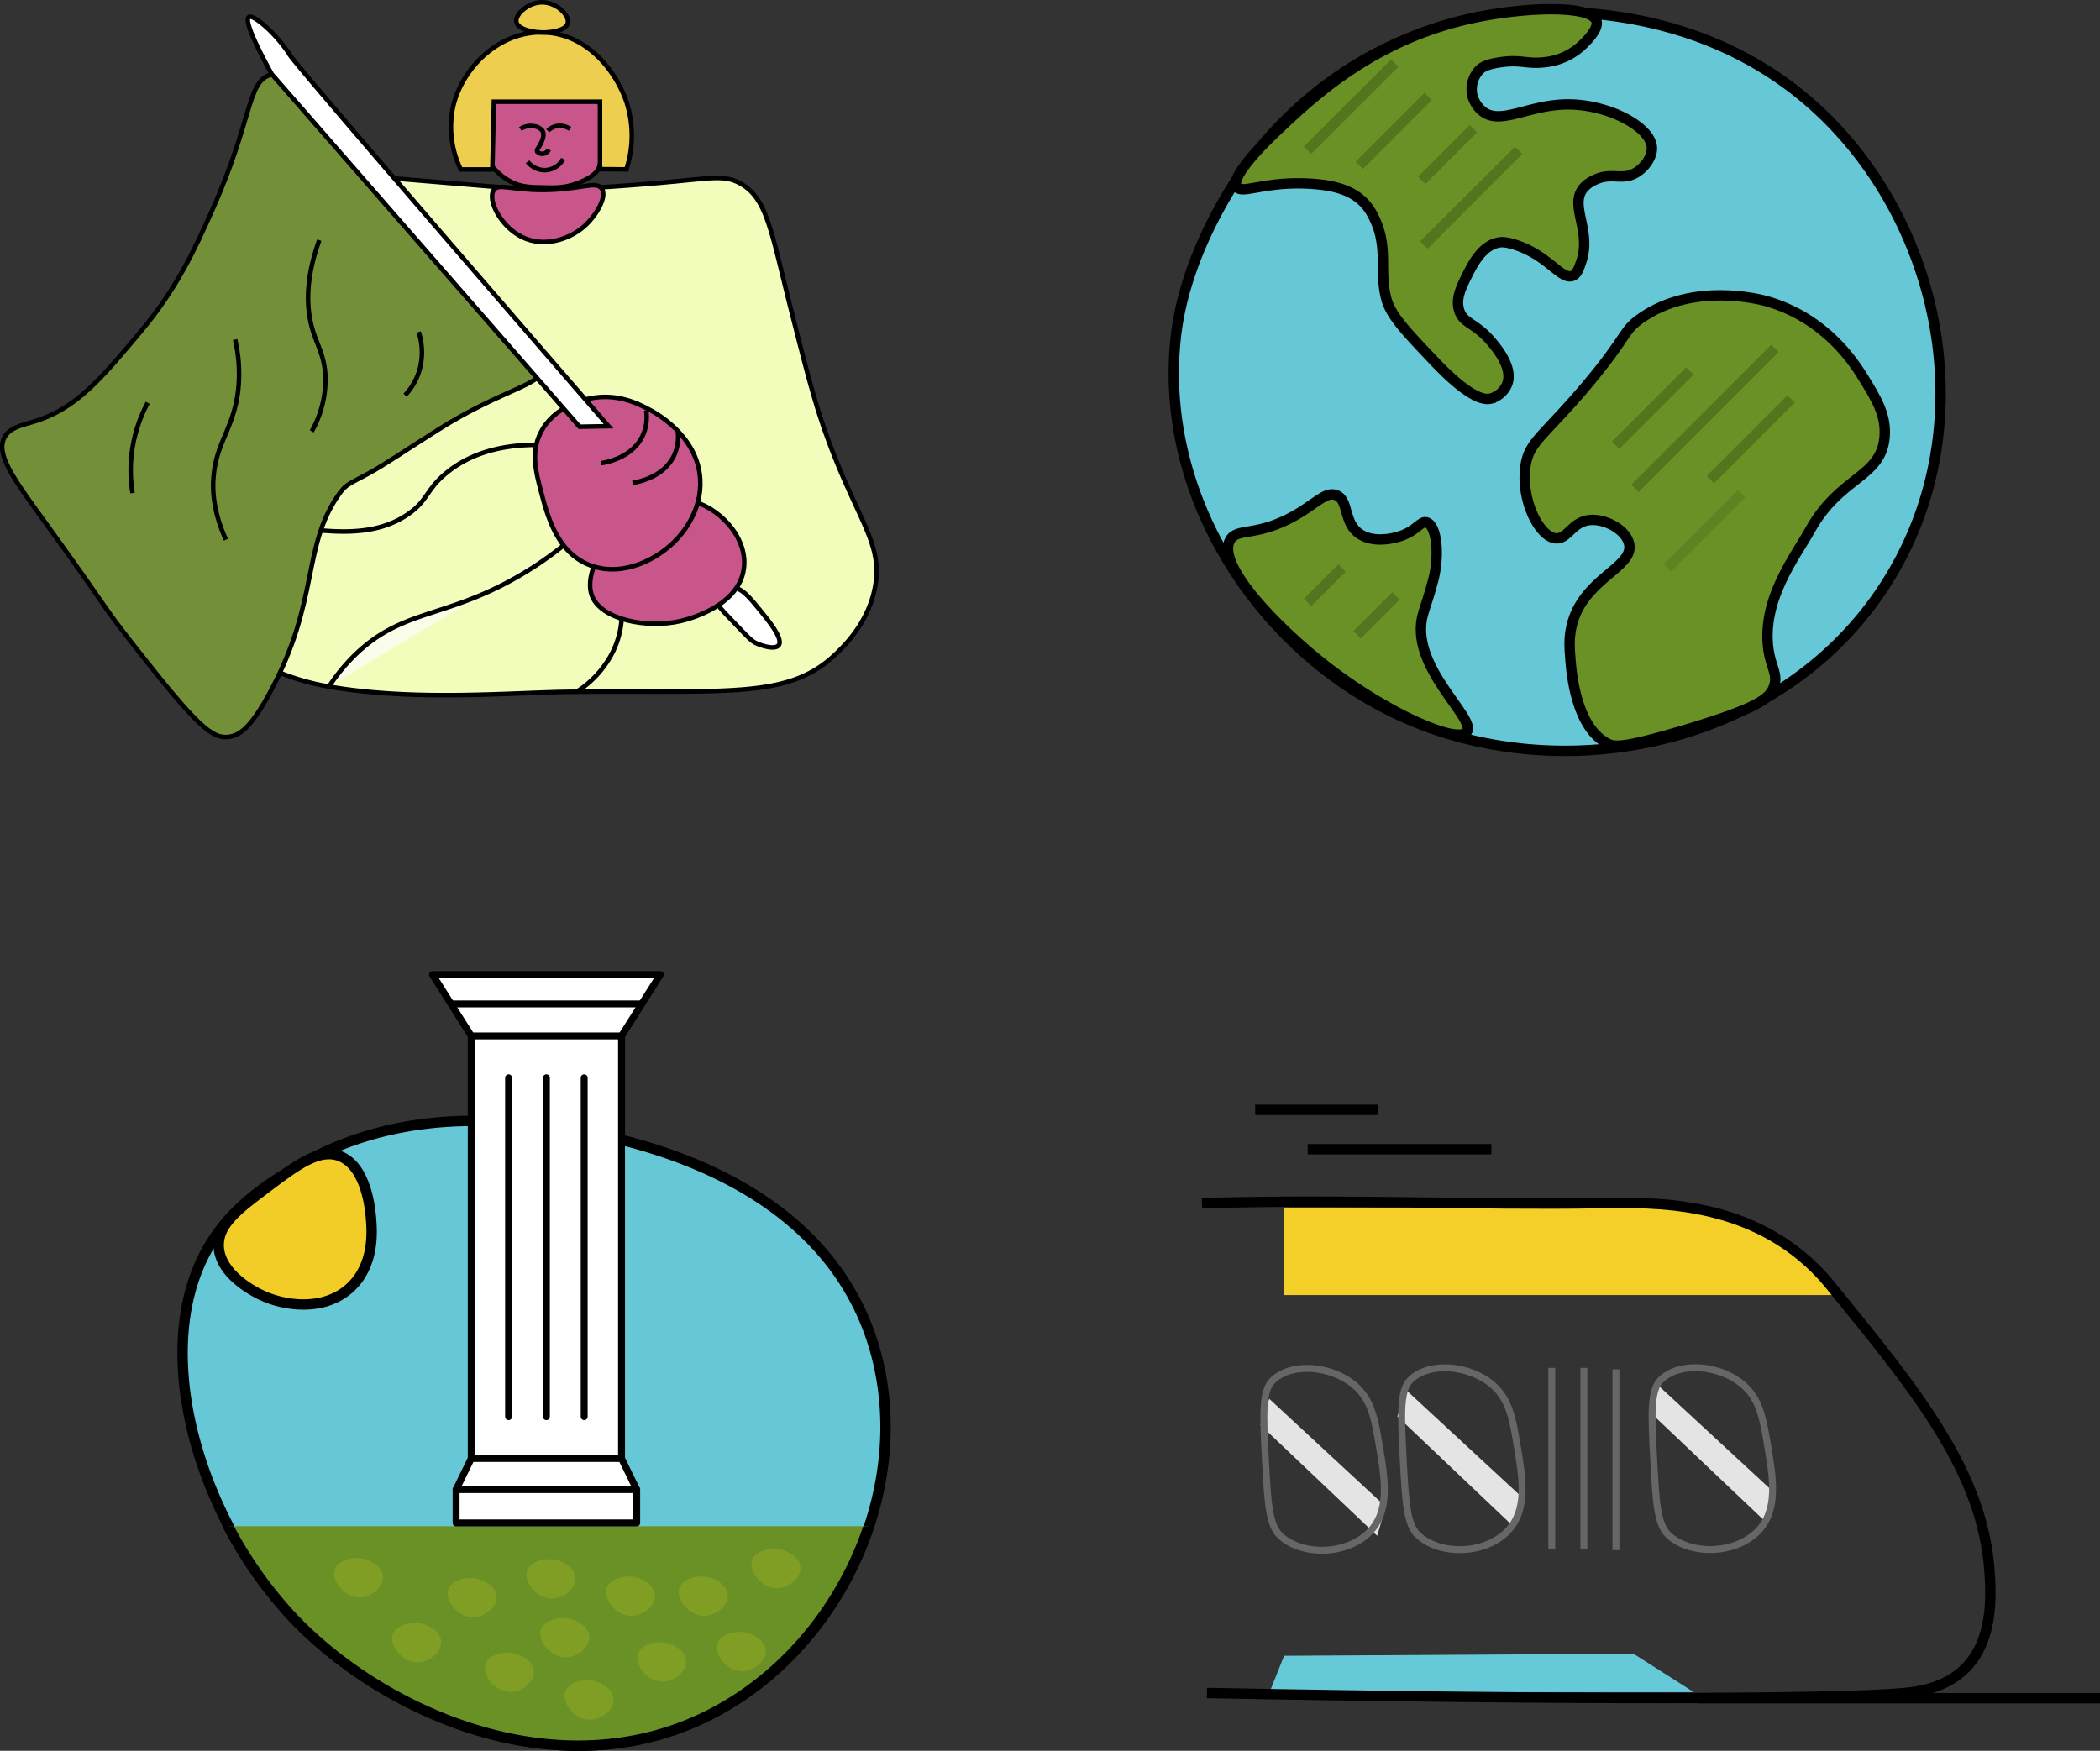 <svg xmlns="http://www.w3.org/2000/svg" xmlns:xlink="http://www.w3.org/1999/xlink" viewBox="0 0 606.68 505.91"><rect x="0" y="0" width="606.68" height="505.91" fill="#333333" stroke="none"/><defs><style>.cls-1,.cls-12,.cls-13,.cls-20,.cls-22,.cls-4{fill:none;}.cls-2{clip-path:url(#clip-path);}.cls-3{fill:#c8568b;}.cls-10,.cls-11,.cls-12,.cls-13,.cls-15,.cls-17,.cls-20,.cls-4{stroke:#000;}.cls-10,.cls-11,.cls-12,.cls-13,.cls-17,.cls-20,.cls-22,.cls-4{stroke-miterlimit:10;}.cls-4{stroke-width:1.31px;}.cls-5{fill:#eece4f;}.cls-6{fill:#f3fdbb;}.cls-7{fill:#f9fdea;}.cls-15,.cls-8{fill:#fff;}.cls-9{fill:#739039;}.cls-10{fill:#66c7d6;}.cls-10,.cls-11,.cls-12,.cls-13,.cls-17,.cls-20{stroke-width:3px;}.cls-11{fill:#6a9125;}.cls-12{opacity:0.2;}.cls-13{opacity:0.1;}.cls-14{clip-path:url(#clip-path-3);}.cls-15{stroke-linecap:round;stroke-linejoin:round;}.cls-15,.cls-22{stroke-width:2px;}.cls-16{fill:#a0b224;opacity:0.4;}.cls-17{fill:#f2cd27;}.cls-18{fill:#66c9d8;}.cls-19{fill:#f4cf27;}.cls-21{fill:#e4e4e4;}.cls-22{stroke:#666;}</style><clipPath id="clip-path" transform="translate(-66.32 -107.43)"><rect class="cls-1" width="435" height="435"/></clipPath><clipPath id="clip-path-3" transform="translate(-66.32 -107.43)"><rect class="cls-1" x="103.5" y="548.44" width="262.5" height="101.87"/></clipPath></defs><g id="Layer_2" data-name="Layer 2"><g id="Layer_1-2" data-name="Layer 1"><g class="cls-2"><g class="cls-2"><path class="cls-3" d="M208.58,155.56a17.21,17.21,0,0,0,6.09,4.74c2.71,1.18,5,1.23,8.7,1.3,3.25.07,5.65.12,8.7-.87,1-.33,6.51-2.09,7.4-5.17,0-.16.31-1.09.76-3,.13-.54.3-1.22.54-2.11,1.15-4.27,1.58-4.89,1.74-5.91.78-4.74-5.29-10.17-9.57-12.67-7.61-4.45-20.71-6.12-26.1.42-5.63,6.83-3,18,1.74,23.23" transform="translate(-66.32 -107.43)"/><path class="cls-4" d="M208.58,155.56a17.21,17.21,0,0,0,6.09,4.74c2.71,1.18,5,1.23,8.7,1.3,3.25.07,5.65.12,8.7-.87,1-.33,6.51-2.09,7.4-5.17,0-.16.31-1.09.76-3,.13-.54.3-1.22.54-2.11,1.15-4.27,1.58-4.89,1.74-5.91.78-4.74-5.29-10.17-9.57-12.67-7.61-4.45-20.71-6.12-26.1.42C201.21,139.16,203.81,150.38,208.58,155.56Z" transform="translate(-66.32 -107.43)"/><path class="cls-5" d="M209,136.81h30.66v19.5l7.62.07a31.55,31.55,0,0,0,0-19.57c-2.86-8.35-10.85-19.36-23.49-20-13-.68-23.85,10-26.54,21.31a28.19,28.19,0,0,0,2.18,18.27h9.13q.22-9.78.44-19.57" transform="translate(-66.32 -107.43)"/><path class="cls-4" d="M209,136.81h30.66v19.5l7.62.07a31.55,31.55,0,0,0,0-19.57c-2.86-8.35-10.85-19.36-23.49-20-13-.68-23.85,10-26.54,21.31a28.19,28.19,0,0,0,2.18,18.27h9.13Q208.8,146.6,209,136.81Z" transform="translate(-66.32 -107.43)"/><path class="cls-5" d="M223.81,116.8c.61,0,5.9-.28,6.52-2.61s-3.05-5.87-7-6.09c-4.12-.24-8.25,3.37-7.83,5.65s5.19,3.17,8.27,3" transform="translate(-66.32 -107.43)"/><path class="cls-4" d="M223.81,116.8c.61,0,5.9-.28,6.52-2.61s-3.05-5.87-7-6.09c-4.12-.24-8.25,3.37-7.83,5.65S220.73,116.92,223.81,116.8Z" transform="translate(-66.32 -107.43)"/><path class="cls-3" d="M224.58,145.21a5,5,0,0,1,2.5-1.35,5.25,5.25,0,0,1,3.9.81" transform="translate(-66.32 -107.43)"/><path class="cls-4" d="M224.58,145.21a5,5,0,0,1,2.5-1.35,5.25,5.25,0,0,1,3.9.81" transform="translate(-66.32 -107.43)"/><path class="cls-3" d="M216.65,144.71a5.28,5.28,0,0,1,3.9-.81,3.51,3.51,0,0,1,2.51,1.35c.61,1.11,0,2.58-.43,3.49-.64,1.46-1.36,1.88-1.12,2.44a1.88,1.88,0,0,0,2.23.54,2.13,2.13,0,0,0,1.12-1.08" transform="translate(-66.32 -107.43)"/><path class="cls-4" d="M216.65,144.71a5.28,5.28,0,0,1,3.9-.81,3.51,3.51,0,0,1,2.51,1.35c.61,1.11,0,2.58-.43,3.49-.64,1.46-1.36,1.88-1.12,2.44a1.88,1.88,0,0,0,2.23.54,2.13,2.13,0,0,0,1.12-1.08" transform="translate(-66.32 -107.43)"/><path class="cls-3" d="M218.73,154.16a6.42,6.42,0,0,0,5,2.44,6.14,6.14,0,0,0,5.29-3.25" transform="translate(-66.32 -107.43)"/><path class="cls-4" d="M218.73,154.16a6.42,6.42,0,0,0,5,2.44,6.14,6.14,0,0,0,5.29-3.25" transform="translate(-66.32 -107.43)"/><path class="cls-6" d="M125.93,239.9c16.34-52.36,14.61-69,30.89-77.43a37.35,37.35,0,0,1,18.27-3.91l47,3.91c16.53-.64,29.87-1.72,39.15-2.61,11.43-1.09,14.62-1.7,18.7.44C288,164.55,289,174,295.15,198.14c4.36,17.11,6.54,25.66,10,35.24,8.84,24.46,16.43,31.08,13.92,43.93-1.93,9.91-8.45,16.33-10.87,18.71-13.62,13.39-30.16,10.9-76.56,11.31-17.19.15-45.07,2.84-70-1.46A68.6,68.6,0,0,1,142,299.5c-4.3-2.17-17-8.12-21.75-18.27-5-10.79-.91-20.29,5.65-41.33" transform="translate(-66.32 -107.43)"/><path class="cls-4" d="M125.93,239.9c16.34-52.36,14.61-69,30.89-77.43a37.35,37.35,0,0,1,18.27-3.91l47,3.91c16.53-.64,29.87-1.72,39.15-2.61,11.43-1.09,14.62-1.7,18.7.44C288,164.55,289,174,295.15,198.14c4.36,17.11,6.54,25.66,10,35.24,8.84,24.46,16.43,31.08,13.92,43.93-1.93,9.91-8.45,16.33-10.87,18.71-13.62,13.39-30.16,10.9-76.56,11.31-17.19.15-45.07,2.84-70-1.46A68.6,68.6,0,0,1,142,299.5c-4.3-2.17-17-8.12-21.75-18.27C115.28,270.44,119.37,260.94,125.93,239.9Z" transform="translate(-66.32 -107.43)"/><path class="cls-3" d="M209,162.32c-2,2.76,1.92,10.57,8.18,13.63s13.6.7,17.91-3.12c3.4-3,6.72-8.49,5.07-10.9s-6.26.4-17.14.39c-9.22,0-12.63-2-14,0" transform="translate(-66.32 -107.43)"/><path class="cls-4" d="M209,162.32c-2,2.76,1.92,10.57,8.18,13.63s13.6.7,17.91-3.12c3.4-3,6.72-8.49,5.07-10.9s-6.26.4-17.14.39C213.76,162.31,210.35,160.34,209,162.32Z" transform="translate(-66.32 -107.43)"/><path class="cls-4" d="M130.28,254.69a90.53,90.53,0,0,0,21.32,5.22c11.16,1.32,23,2.72,32.62-3.91,5.73-3.95,5.16-7,10.88-11.75,8.65-7.25,19.57-8.41,27.4-8.26" transform="translate(-66.32 -107.43)"/><path class="cls-7" d="M161.38,305.81a54,54,0,0,1,8.16-9.77c12.16-11.39,23.3-10.37,40.78-19A103.07,103.07,0,0,0,229,265.13" transform="translate(-66.32 -107.43)"/><path class="cls-4" d="M161.38,305.81a54,54,0,0,1,8.16-9.77c12.16-11.39,23.3-10.37,40.78-19A103.07,103.07,0,0,0,229,265.13" transform="translate(-66.32 -107.43)"/><path class="cls-8" d="M278.13,287.08c4.63,4.83,5.28,5.65,7.08,6.4s5.17,1.7,6.11.34c1.28-1.87-3-7.09-5.47-10.11-3.38-4.14-5.65-6.82-8.36-6.41a4.71,4.71,0,0,0-3.86,3.71c-.14,1.31.71,2.1,4.5,6.07" transform="translate(-66.32 -107.43)"/><path class="cls-4" d="M278.13,287.08c4.63,4.83,5.28,5.65,7.08,6.4s5.17,1.7,6.11.34c1.28-1.87-3-7.09-5.47-10.11-3.38-4.14-5.65-6.82-8.36-6.41a4.71,4.71,0,0,0-3.86,3.71C273.49,282.32,274.34,283.11,278.13,287.08Z" transform="translate(-66.32 -107.43)"/><path class="cls-3" d="M265.57,252.08c-15.21-3.09-31.88,17.55-28.28,27.41,2.58,7,15.91,9.66,25.67,7.39,2-.46,16.84-4.15,18.27-15.22,1.18-9.12-7.43-17.91-15.66-19.58" transform="translate(-66.32 -107.43)"/><path class="cls-4" d="M265.57,252.08c-15.21-3.09-31.88,17.55-28.28,27.41,2.58,7,15.91,9.66,25.67,7.39,2-.46,16.84-4.15,18.27-15.22C282.41,262.54,273.8,253.75,265.57,252.08Z" transform="translate(-66.32 -107.43)"/><path class="cls-3" d="M222.5,249c-1.39-5.35-2.83-10.89,0-16.53,3.85-7.69,12.63-9.62,14.79-10,7.5-1.36,13.39,1.63,16.1,3.05,2,1,14.48,7.6,15.22,20.44.53,9.2-5.31,15.63-6.52,17-5.53,6.09-15.83,11.36-25.23,7.83-9.65-3.62-12.41-14.28-14.36-21.75" transform="translate(-66.32 -107.43)"/><path class="cls-4" d="M222.5,249c-1.39-5.35-2.83-10.89,0-16.53,3.85-7.69,12.63-9.62,14.79-10,7.5-1.36,13.39,1.63,16.1,3.05,2,1,14.48,7.6,15.22,20.44.53,9.2-5.31,15.63-6.52,17-5.53,6.09-15.83,11.36-25.23,7.83C227.21,267.17,224.45,256.51,222.5,249Z" transform="translate(-66.32 -107.43)"/><path class="cls-3" d="M253,226a12.91,12.91,0,0,1-.87,7c-3.05,7.07-11.64,8.2-12.18,8.27" transform="translate(-66.32 -107.43)"/><path class="cls-4" d="M253,226a12.91,12.91,0,0,1-.87,7c-3.05,7.07-11.64,8.2-12.18,8.27" transform="translate(-66.32 -107.43)"/><path class="cls-3" d="M262.09,231.68a13.12,13.12,0,0,1-.87,7c-3.06,7.07-11.65,8.2-12.18,8.26" transform="translate(-66.32 -107.43)"/><path class="cls-4" d="M262.09,231.68a13.12,13.12,0,0,1-.87,7c-3.06,7.07-11.65,8.2-12.18,8.26" transform="translate(-66.32 -107.43)"/><path class="cls-9" d="M144.64,129c-7,1.88-5.23,12.83-17,39.15-5,11.19-10.15,22.48-20.44,34.8-11.82,14.14-18.87,22.56-31,26.29-3.53,1.09-7,1.63-8.6,4.59C65,238.82,70.39,246,79.82,259c19.71,27.28,14.84,21.79,26.1,36.11,17.39,22.11,21.69,25.91,26.54,25.23,3.35-.47,6.52-3,11.74-12.62,14.48-26.59,9.26-42.13,20-57.42,2.17-3.08,3-3,8.79-6.16,4.53-2.49,10.66-6.69,19.92-12.54,18.94-12,30.54-12.84,30.45-18.27,0-1.45-.85-1.83-6.52-8.27-3.13-3.55-6-7.3-9.14-10.87-8.31-9.57-16.72-20.52-23.49-28.71C163,139.79,152.34,126.92,144.64,129" transform="translate(-66.32 -107.43)"/><path class="cls-4" d="M144.64,129c-7,1.88-5.23,12.83-17,39.15-5,11.19-10.15,22.48-20.44,34.8-11.82,14.14-18.87,22.56-31,26.29-3.53,1.09-7,1.63-8.6,4.59C65,238.82,70.39,246,79.82,259c19.71,27.28,14.84,21.79,26.1,36.11,17.39,22.11,21.69,25.91,26.54,25.23,3.35-.47,6.52-3,11.74-12.62,14.48-26.59,9.26-42.13,20-57.42,2.17-3.08,3-3,8.79-6.16,4.53-2.49,10.66-6.69,19.92-12.54,18.94-12,30.54-12.84,30.45-18.27,0-1.45-.85-1.83-6.52-8.27-3.13-3.55-6-7.3-9.14-10.87-8.31-9.57-16.72-20.52-23.49-28.71C163,139.79,152.34,126.92,144.64,129Z" transform="translate(-66.32 -107.43)"/><path class="cls-4" d="M245.9,286.38a25.21,25.21,0,0,1-4.21,12.29,28.72,28.72,0,0,1-8.58,8.52" transform="translate(-66.32 -107.43)"/><path class="cls-8" d="M242.13,230.59C179.11,157.86,151.82,126,150,123.23a.18.18,0,0,0,0-.07,43.29,43.29,0,0,0-6.34-7.51c-.93-.85-5.16-4.71-5.69-2.92-.73,2.49,6,14.54,6.84,16.1l88.92,101.9,8.44-.14" transform="translate(-66.32 -107.43)"/><path class="cls-4" d="M242.13,230.59C179.11,157.86,151.82,126,150,123.23a.18.18,0,0,0,0-.07,43.29,43.29,0,0,0-6.34-7.51c-.93-.85-5.16-4.71-5.69-2.92-.73,2.49,6,14.54,6.84,16.1l88.92,101.9Z" transform="translate(-66.32 -107.43)"/><path class="cls-9" d="M104.62,249.91a41.33,41.33,0,0,1-.44-9.57A41.77,41.77,0,0,1,109,223.81" transform="translate(-66.32 -107.43)"/><path class="cls-4" d="M104.62,249.91a41.33,41.33,0,0,1-.44-9.57A41.77,41.77,0,0,1,109,223.81" transform="translate(-66.32 -107.43)"/><path class="cls-9" d="M131.59,263.39c-3.77-8.33-4-14.8-3.48-19.14,1-9.22,5.71-13.29,7-23.92a43.35,43.35,0,0,0-.87-14.79" transform="translate(-66.32 -107.43)"/><path class="cls-4" d="M131.59,263.39c-3.77-8.33-4-14.8-3.48-19.14,1-9.22,5.71-13.29,7-23.92a43.35,43.35,0,0,0-.87-14.79" transform="translate(-66.32 -107.43)"/><path class="cls-9" d="M156.38,232.07a30.44,30.44,0,0,0,3.92-16.53c-.38-5.29-2.22-8.26-3.48-12.18-1.81-5.64-2.72-14.17,1.74-26.53" transform="translate(-66.32 -107.43)"/><path class="cls-4" d="M156.38,232.07a30.44,30.44,0,0,0,3.92-16.53c-.38-5.29-2.22-8.26-3.48-12.18-1.81-5.64-2.72-14.17,1.74-26.53" transform="translate(-66.32 -107.43)"/><path class="cls-9" d="M183.35,221.63a18.11,18.11,0,0,0,3.92-6.52,18.86,18.86,0,0,0,0-11.75" transform="translate(-66.32 -107.43)"/><path class="cls-4" d="M183.35,221.63a18.11,18.11,0,0,0,3.92-6.52,18.86,18.86,0,0,0,0-11.75" transform="translate(-66.32 -107.43)"/></g></g><path class="cls-10" d="M455.27,127.83a107,107,0,0,1,36.09-14.94c4.31-.91,61-11.89,102,28,33.16,32.26,45.11,87.18,20.54,130.68-28.39,50.27-94,64.84-142.5,42.93-41.19-18.6-70.74-63.84-65.34-110.14,2.89-24.75,18.12-46,19.5-48A110.85,110.85,0,0,1,455.27,127.83Z" transform="translate(-66.32 -107.43)"/><path class="cls-11" d="M445.79,160.58c6.55.5,11.32,2,14.67,5.53a15.76,15.76,0,0,1,2.49,3.6c4.75,9,1.63,15.73,3.88,24.09,1.29,4.78,5.47,9.19,13.84,18,11.1,11.69,15.09,11.11,16.34,10.8a7.15,7.15,0,0,0,4.71-4.16c1.86-4.75-3.1-10.57-4.71-12.45-4.59-5.38-7.92-5-9.14-8.86-1.07-3.45.59-6.74,2.49-10.53,1.43-2.83,4.22-8.38,9.14-9.13.48-.08,1.87-.24,5,.83,9.29,3.18,12.79,10,16.06,8.86,1.29-.46,1.79-1.88,2.5-3.88,3.22-9.12-3.34-16.19.55-21.32a8.79,8.79,0,0,1,3.32-2.49c4.48-2.26,7.48-.11,11.08-1.66,3-1.28,5.69-4.79,5.53-7.75-.3-6-12.54-12.42-24.08-12.46s-19.67,6.23-24.92,1.93a9,9,0,0,1-2.77-4.15,8.16,8.16,0,0,1,1.94-7.75c.69-.69,1.94-1.62,6.09-2.22,6.16-.88,7.47.61,12.73,0a18.51,18.51,0,0,0,10-4.15c.52-.44,5.84-5,5-7.75-1.45-4.66-20.05-4.07-34.59-1.11-29.56,6-47.26,22.88-58.7,33.78-1.6,1.52-12.66,12.16-10.62,15.25C425,163.71,432.18,159.53,445.79,160.58Z" transform="translate(-66.32 -107.43)"/><path class="cls-11" d="M421.67,263.48c2.06-3.66,7.61-.83,18.6-7,6.41-3.63,9-7.07,12-6,3.84,1.36,2,8.1,7,11.33,4.64,3,11.37.63,12,.4,4.56-1.65,5.51-4.41,7.27-3.81,2.89,1,3.71,9.51,1.82,16.72-1.29,4.9-2.2,7.16-2.92,9.67-4.37,15.08,15.59,30.22,12.65,34.12-2.68,3.55-22.35-4.88-40.09-18.52C435.09,288.85,417.62,270.67,421.67,263.48Z" transform="translate(-66.32 -107.43)"/><path class="cls-11" d="M530.78,322.31c-9-4.57-10.4-19.78-10.74-23.94-.32-3.92-.49-6.52.3-10,3.17-13.74,17.81-16.77,16.67-23.57-.69-4.15-6.82-7.56-11.43-7.1-5.12.51-6.36,5.59-9.79,5.29-4.83-.41-10.18-11.08-8.77-20.88,1-7.18,5.42-8.71,17.91-23.62,11.89-14.18,10.07-15.36,15.57-19.18,15-10.43,34.18-5.39,36-4.9,17.38,4.85,25.72,18.26,28.11,22.13,3.66,5.92,6.73,10.87,6.16,17.23-1.05,11.73-12.93,11.28-21.54,26.85-4.16,7.51-14.11,20.06-12,34.63.77,5.17,2.78,7,1.59,10.53s-4.6,6.23-25.22,12.43C534.92,323.84,532.55,323.2,530.78,322.31Z" transform="translate(-66.32 -107.43)"/><line class="cls-12" x1="466.73" y1="128.66" x2="488.2" y2="107.2"/><line class="cls-12" x1="472.33" y1="141.11" x2="512.78" y2="100.66"/><line class="cls-12" x1="494.11" y1="138.62" x2="517.45" y2="115.29"/><line class="cls-13" x1="481.67" y1="164.13" x2="503.14" y2="142.67"/><line class="cls-12" x1="392.06" y1="183.42" x2="403.26" y2="172.22"/><line class="cls-12" x1="377.75" y1="174.09" x2="387.71" y2="164.13"/><line class="cls-12" x1="411.35" y1="70.79" x2="438.73" y2="43.42"/><line class="cls-12" x1="410.73" y1="52.13" x2="425.66" y2="37.19"/><line class="cls-12" x1="392.68" y1="47.77" x2="412.6" y2="27.86"/><line class="cls-12" x1="377.75" y1="43.42" x2="402.95" y2="18.21"/><path class="cls-10" d="M150.72,445.35C177.5,428.85,205.53,431,216.9,432c11.81,1.06,84.67,7.56,101.83,64.28,11.61,38.4-7.38,83-42,103.73-44.83,26.91-98.37,3.42-125.36-24.82a120.28,120.28,0,0,1-22.3-33.56c-11.72-26.07-14.38-55.69-1.25-75.9C134.58,455.28,144.3,449.3,150.72,445.35Z" transform="translate(-66.32 -107.43)"/><g class="cls-14"><path class="cls-11" d="M150.59,445.34C177.38,428.85,205.4,431,216.78,432c11.81,1,84.66,7.55,101.82,64.27,11.62,38.4-7.38,83-42,103.73-44.84,26.91-98.38,3.42-125.37-24.81a120.4,120.4,0,0,1-22.3-33.57c-11.72-26.07-14.38-55.68-1.25-75.89C134.46,455.28,144.17,449.29,150.59,445.34Z" transform="translate(-66.32 -107.43)"/></g><polyline class="cls-15" points="179.56 299.35 190.77 281.62 124.94 281.62 136.14 299.35"/><polyline class="cls-15" points="136.14 421.45 131.77 430.44 131.77 440.06 183.94 440.06 183.94 430.44 179.56 421.45"/><rect class="cls-15" x="136.14" y="299.35" width="43.42" height="122.1"/><line class="cls-15" x1="183.93" y1="430.44" x2="131.77" y2="430.44"/><line class="cls-15" x1="130.54" y1="290.1" x2="185.41" y2="290.1"/><line class="cls-15" x1="146.93" y1="311.44" x2="146.93" y2="409.36"/><line class="cls-15" x1="157.85" y1="311.44" x2="157.85" y2="409.36"/><line class="cls-15" x1="168.77" y1="311.44" x2="168.77" y2="409.36"/><path class="cls-16" d="M163,561c.92-2.83,5.58-4,9-3,1.91.59,4.84,2.32,5,5,.19,3.16-3.56,6.07-7,6C165.7,568.91,162,564.14,163,561Z" transform="translate(-66.32 -107.43)"/><path class="cls-16" d="M179.79,579.76c.92-2.83,5.58-4,9-3,1.91.59,4.84,2.32,5,5,.19,3.16-3.56,6.08-7,6C182.49,587.67,178.77,582.9,179.79,579.76Z" transform="translate(-66.32 -107.43)"/><path class="cls-16" d="M195.79,566.76c.92-2.83,5.58-4,9-3,1.91.59,4.84,2.32,5,5,.19,3.16-3.56,6.08-7,6C198.49,574.67,194.77,569.9,195.79,566.76Z" transform="translate(-66.32 -107.43)"/><path class="cls-16" d="M206.57,588.35c.92-2.83,5.59-4.05,9-3,1.91.58,4.84,2.31,5,5,.19,3.16-3.56,6.07-7,6C209.27,596.26,205.56,591.49,206.57,588.35Z" transform="translate(-66.32 -107.43)"/><path class="cls-16" d="M218.57,561.35c.92-2.83,5.59-4.05,9-3,1.91.58,4.84,2.31,5,5,.19,3.16-3.56,6.07-7,6C221.27,569.26,217.56,564.49,218.57,561.35Z" transform="translate(-66.32 -107.43)"/><path class="cls-16" d="M222.57,578.35c.92-2.83,5.59-4.05,9-3,1.91.58,4.84,2.31,5,5,.19,3.16-3.56,6.07-7,6C225.27,586.26,221.56,581.49,222.57,578.35Z" transform="translate(-66.32 -107.43)"/><path class="cls-16" d="M229.57,596.35c.92-2.83,5.59-4.05,9-3,1.91.58,4.84,2.31,5,5,.19,3.16-3.56,6.07-7,6C232.27,604.26,228.56,599.49,229.57,596.35Z" transform="translate(-66.32 -107.43)"/><path class="cls-16" d="M241.57,566.35c.92-2.83,5.59-4.05,9-3,1.91.58,4.84,2.31,5,5,.19,3.16-3.56,6.07-7,6C244.27,574.26,240.56,569.49,241.57,566.35Z" transform="translate(-66.32 -107.43)"/><path class="cls-16" d="M250.57,585.35c.92-2.83,5.59-4.05,9-3,1.91.58,4.84,2.31,5,5,.19,3.16-3.56,6.07-7,6C253.27,593.26,249.56,588.49,250.57,585.35Z" transform="translate(-66.32 -107.43)"/><path class="cls-16" d="M283.57,558.35c.92-2.83,5.59-4.05,9-3,1.91.58,4.84,2.31,5,5,.19,3.16-3.56,6.07-7,6C286.27,566.26,282.56,561.49,283.57,558.35Z" transform="translate(-66.32 -107.43)"/><path class="cls-16" d="M273.57,582.35c.92-2.83,5.59-4.05,9-3,1.91.58,4.84,2.31,5,5,.19,3.16-3.56,6.07-7,6C276.27,590.26,272.56,585.49,273.57,582.35Z" transform="translate(-66.32 -107.43)"/><path class="cls-16" d="M262.57,566.35c.92-2.83,5.59-4.05,9-3,1.91.58,4.84,2.31,5,5,.19,3.16-3.56,6.07-7,6C265.27,574.26,261.56,569.49,262.57,566.35Z" transform="translate(-66.32 -107.43)"/><path class="cls-17" d="M143.5,450.5c-8.34,6.26-14.21,10.66-14,17,.27,8.24,10.58,13.3,12,14,6.84,3.36,18.37,5,26-2,7.12-6.57,6.29-16.52,6-20-.2-2.4-1.25-15-9-18C158.53,439.22,152.12,444,143.5,450.5Z" transform="translate(-66.32 -107.43)"/><polygon class="cls-18" points="489.33 488.97 471.9 477.86 370.97 478.46 366.78 488.97 489.33 488.97"/><path class="cls-19" d="M596,481.64a84.85,84.85,0,0,0-21.3-18.54c-21.21-12.74-39.69-9.38-78.64-7.58-13.22.61-33.48,1.26-58.8.84v25.28Z" transform="translate(-66.32 -107.43)"/><path class="cls-20" d="M415,596.64c104.3,2,181.38,1.89,201.49,0,4.09-.38,11.85-1.4,17.59-7.14,8.17-8.17,7.46-21.14,7-28-2-28.65-20.82-51.81-44.71-81.13-1.77-2.18-2.69-3.28-3.54-4.21C572.47,454,544.22,454.8,527.62,455.1c-34.21.6-72.22-1.23-114.07,0" transform="translate(-66.32 -107.43)"/><path class="cls-21" d="M466.65,542.81,433,511.63l-2.53,7.58,33.71,32Z" transform="translate(-66.32 -107.43)"/><path class="cls-21" d="M579.08,538.93l-33.7-31.17-2.53,7.58,33.71,32Z" transform="translate(-66.32 -107.43)"/><path class="cls-21" d="M506.25,540.28l-33.7-31.18L470,516.69l33.7,32C504.57,545.89,505.41,543.09,506.25,540.28Z" transform="translate(-66.32 -107.43)"/><path class="cls-22" d="M576.89,524.59c-1.24-7.26-2.2-12.91-7.09-17.09-6.59-5.63-18.14-6.72-23.61-1.42-3.1,3-2.83,9.59-2.15,22.66.66,12.75,1.05,19.19,4.28,22.24,6.2,5.85,19,5.64,25.61-.86C580.19,544,578.59,534.63,576.89,524.59Z" transform="translate(-66.32 -107.43)"/><path class="cls-22" d="M504.53,524.62c-1.23-7.26-2.2-12.91-7.09-17.09-6.58-5.62-18.14-6.72-23.6-1.42-3.1,3-2.83,9.6-2.15,22.66.66,12.76,1.05,19.2,4.28,22.24,6.2,5.85,19,5.64,25.61-.86C507.83,544,506.24,534.66,504.53,524.62Z" transform="translate(-66.32 -107.43)"/><path class="cls-22" d="M464.73,524.79c-1.24-7.26-2.2-12.91-7.09-17.08-6.59-5.63-18.14-6.73-23.61-1.43-3.1,3-2.82,9.6-2.15,22.66.66,12.76,1.06,19.2,4.28,22.24,6.2,5.85,19,5.64,25.62-.86C468,544.2,466.44,534.83,464.73,524.79Z" transform="translate(-66.32 -107.43)"/><line class="cls-22" x1="466.84" y1="395.69" x2="466.84" y2="447.92"/><line class="cls-22" x1="457.58" y1="395.27" x2="457.58" y2="447.5"/><line class="cls-22" x1="448.31" y1="395.27" x2="448.31" y2="447.5"/><line class="cls-20" x1="430.86" y1="332.08" x2="377.78" y2="332.08"/><line class="cls-20" x1="398" y1="320.7" x2="362.62" y2="320.7"/><line class="cls-20" x1="490.33" y1="490.72" x2="606.68" y2="490.72"/></g></g></svg>
